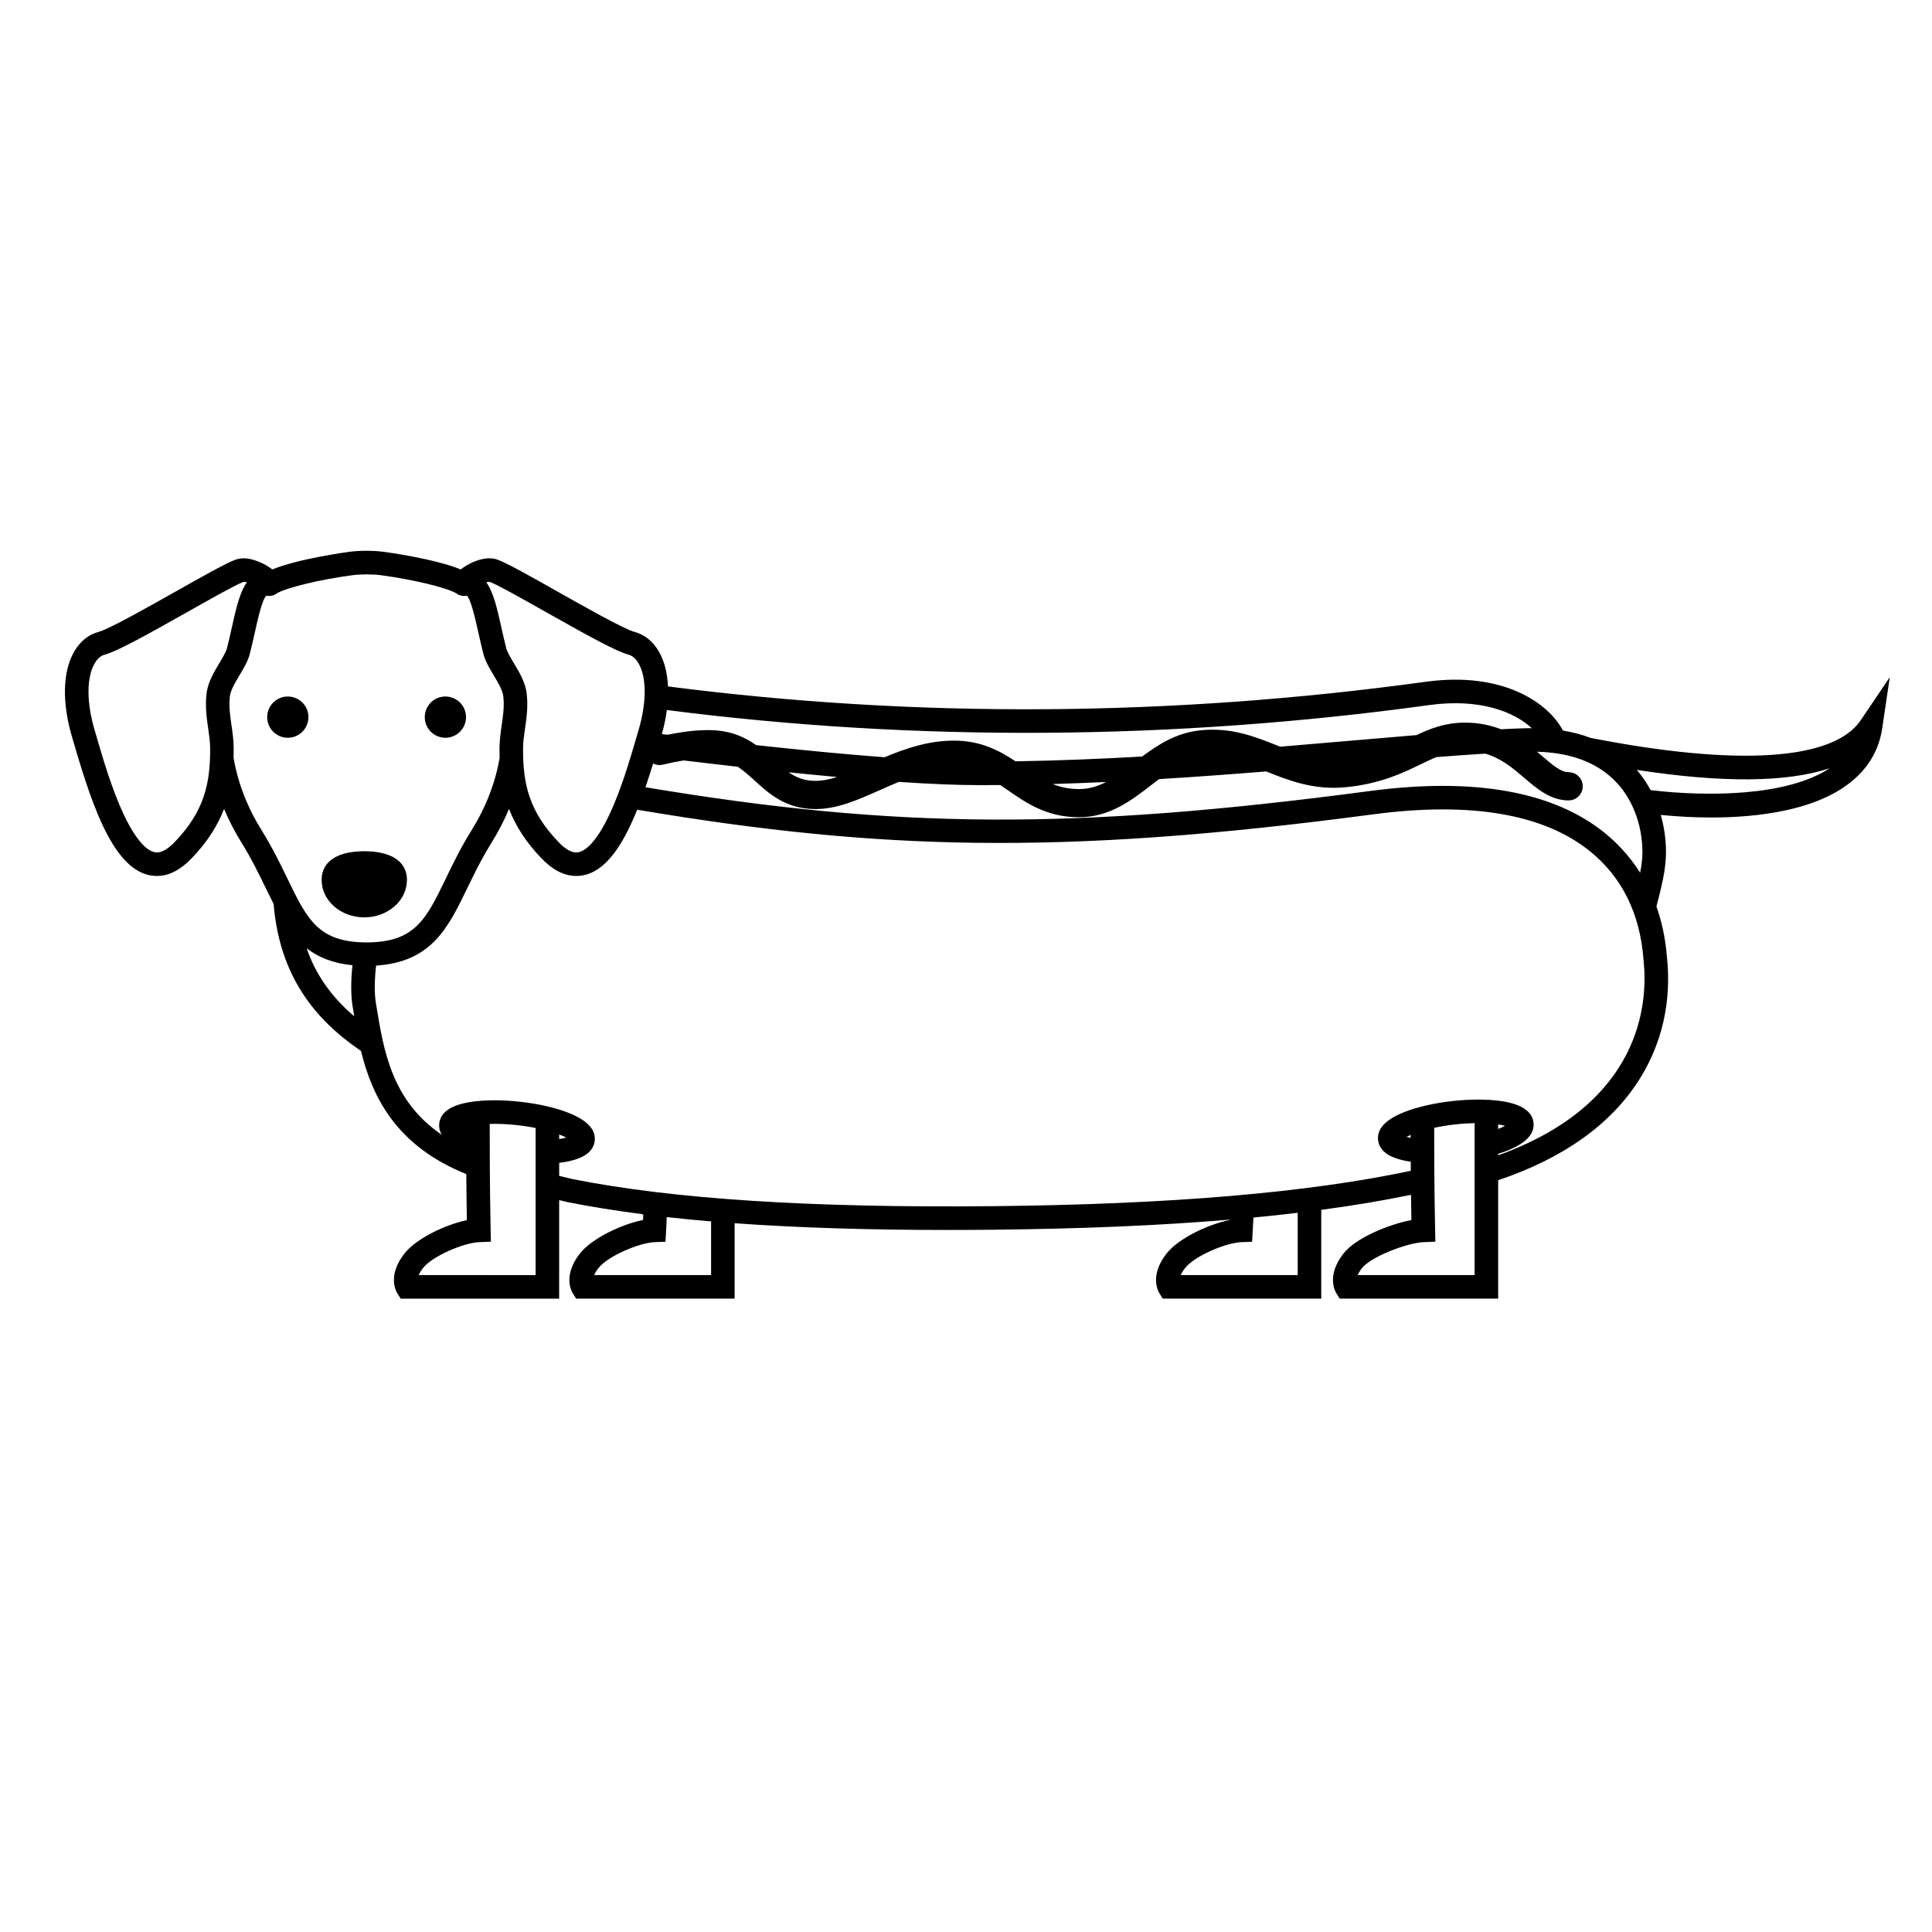 <?xml version="1.0" encoding="UTF-8"?>
<!-- Uploaded to: ICON Repo, www.iconrepo.com, Generator: ICON Repo Mixer Tools -->
<svg fill="#000000" width="800px" height="800px" version="1.1" viewBox="144 144 512 512" xmlns="http://www.w3.org/2000/svg">
 <g>
  <path d="m637.12 334.86c-7.191 10.664-32.609 12.324-71.586 4.691-2.281-0.867-4.734-1.52-7.348-1.949-3.734-7.18-15.734-15.762-36.316-12.93-67.496 9.277-134.95 9.707-200.5 1.281-0.117-0.016-0.23-0.031-0.344-0.043-0.164-3.519-0.938-6.629-2.332-9.094-1.574-2.793-3.836-4.644-6.539-5.356-2.731-0.719-13.012-6.516-20.52-10.75-7.055-3.981-13.148-7.414-15.68-8.355-0.719-0.266-1.504-0.398-2.332-0.398-2.59 0-5.562 1.422-7.535 2.949-6.871-2.836-19.707-4.578-20.332-4.66-2.805-0.375-6.43-0.375-9.238 0-0.625 0.082-13.469 1.828-20.34 4.664-2.184-1.715-5.367-2.953-7.523-2.953-0.828 0-1.613 0.133-2.336 0.402-2.527 0.938-8.621 4.375-15.676 8.352-7.508 4.234-17.789 10.031-20.523 10.75-2.703 0.711-4.961 2.562-6.539 5.356-2.969 5.262-3.16 13.41-0.523 22.359l0.523 1.793c5.195 17.793 11.172 35.168 22.004 35.172 3.102 0 6.156-1.535 9.09-4.562 4.348-4.488 7.047-8.902 8.707-13.211 1.289 3.074 2.848 6.094 4.684 9.043 2.641 4.238 4.648 8.395 6.426 12.059 0.676 1.398 1.344 2.773 2.023 4.109 1.426 16.809 8.809 29.238 23.145 38.91 2.969 12.125 9.266 25.156 27.914 32.656 0.031 3.836 0.074 8.02 0.152 12.207-5.781 1.211-13.461 4.898-16.566 8.879-4.547 5.836-2.176 10-1.891 10.457l0.918 1.465h41.996l0.004-26.109 2.215 0.527 0.117 0.023c6.031 1.199 12.547 2.25 19.559 3.152 0 0.012-0.004 0.031-0.008 0.043l0.402 0.055c-0.008 0.355-0.023 0.836-0.055 1.469-5.801 1.168-13.617 4.894-16.758 8.918-4.547 5.836-2.176 10-1.891 10.453l0.918 1.465h41.996v-19.98c16.547 1.191 35.277 1.785 56.387 1.785 4.031 0 8.156-0.023 12.363-0.066 23.348-0.242 44.09-1.125 62.469-2.664 0 0.031-0.004 0.055-0.004 0.09-5.805 1.164-13.633 4.894-16.773 8.918-4.543 5.836-2.176 9.996-1.895 10.453l0.918 1.465h42v-23.527c8.543-1.141 16.461-2.469 23.785-3.984 0.027 2.156 0.059 4.398 0.102 6.691-6.019 1.148-14.742 4.707-18.02 8.902-4.547 5.836-2.176 10-1.891 10.457l0.918 1.465h41.992v-31.383c17.266-5.812 29.836-14.754 37.352-26.609 7.609-12 8.23-24.059 7.414-32.062-0.016-0.141-0.031-0.332-0.047-0.562-0.406-5.027-1.406-9.445-2.781-13.32 1.281-4.863 2.539-9.848 2.539-14.262 0-3.449-0.48-6.816-1.391-9.984 3.938 0.383 8.539 0.676 13.445 0.676 6.41 0 13.324-0.5 19.906-1.949 18.91-4.168 24.215-14.066 25.332-21.637l2.008-13.594zm-114.4-4.004c13.625-1.875 22.668 1.879 27.211 6.117-0.512 0-1.02 0-1.539 0.016-2.106 0.059-4.324 0.152-6.633 0.266-2.727-1.059-5.867-1.754-9.543-1.754h-0.059c-5.074 0.008-8.941 1.508-12.781 3.309-5.496 0.449-11.297 0.949-17.383 1.477-5.961 0.516-12.23 1.059-18.723 1.594-0.273-0.109-0.543-0.215-0.816-0.324-5.996-2.383-12.195-4.848-20.324-4.019-6.301 0.637-11.172 3.758-15.434 6.949-11.055 0.629-22.336 1.094-33.574 1.27-4.238-2.816-9.191-5.484-16.277-5.484-6.801 0-12.898 2.082-18.414 4.406-9.801-0.734-21.207-1.809-34.051-3.215-2.949-2.094-6.547-3.762-11.562-3.957-3.379-0.129-7.309 0.273-11.918 1.215-0.5-0.062-1-0.125-1.5-0.184 0.613-2.188 1.059-4.32 1.332-6.375 66.043 8.48 134 8.039 201.99-1.305zm-85.602 20.379c-2.219 1.148-4.531 1.875-7.16 1.875-2.688 0-4.938-0.504-6.988-1.332 4.727-0.141 9.449-0.324 14.148-0.543zm-71.273-1.324c-1.996 0.633-3.898 1.027-5.676 1.027-2.996 0-5.168-0.891-7.168-2.273 4.492 0.461 8.77 0.875 12.844 1.246zm-92.211-51.715c0.125 0 0.172 0.016 0.164 0.012 2.062 0.766 8.527 4.414 14.781 7.938 11.168 6.301 18.734 10.492 22 11.352 1.305 0.344 2.184 1.488 2.688 2.387 2.113 3.746 2.102 10.301-0.027 17.535l-0.52 1.781c-1.699 5.824-4.027 13.805-7.082 20.379-3.094 6.656-6.269 10.324-8.938 10.324-1.348 0-2.894-0.895-4.606-2.664-7.953-8.215-9.527-15.633-9.48-24.945 0.008-1.695 0.258-3.402 0.52-5.207 0.398-2.731 0.848-5.828 0.449-9.262-0.34-2.977-1.984-5.727-3.438-8.152-0.852-1.422-1.73-2.891-1.98-3.867-0.504-1.961-0.93-3.879-1.344-5.731-1.059-4.746-2.031-9.098-3.945-11.762 0.27-0.074 0.527-0.117 0.758-0.117zm-83.426 69.043c-1.711 1.766-3.262 2.664-4.606 2.664-2.668 0-5.84-3.664-8.934-10.312-3.055-6.566-5.383-14.543-7.082-20.367l-0.527-1.805c-2.133-7.231-2.141-13.785-0.027-17.531 0.508-0.898 1.387-2.043 2.691-2.387 3.269-0.859 10.832-5.051 22.004-11.352 6.254-3.527 12.719-7.172 14.773-7.938 0 0 0.051-0.016 0.172-0.016 0.23 0 0.488 0.043 0.762 0.117-1.914 2.664-2.887 7.012-3.945 11.758-0.414 1.855-0.844 3.773-1.348 5.738-0.25 0.977-1.129 2.445-1.977 3.867-1.453 2.426-3.094 5.176-3.434 8.148-0.395 3.438 0.051 6.531 0.445 9.262 0.262 1.809 0.508 3.512 0.516 5.211 0.043 9.305-1.527 16.727-9.484 24.941zm23.172-3.125c-3.84-6.168-6.352-12.656-7.481-19.281 0.023-0.859 0.031-1.719 0.027-2.566-0.012-2.129-0.301-4.137-0.582-6.074-0.375-2.582-0.727-5.023-0.422-7.66 0.184-1.637 1.406-3.68 2.59-5.656 1.129-1.887 2.191-3.668 2.668-5.519 0.527-2.059 0.969-4.023 1.391-5.922 0.77-3.449 1.926-8.617 3.008-9.574 0.996 0.188 1.918 0 2.664-0.523 0.051-0.035 0.094-0.074 0.141-0.109 2.731-1.551 11.422-3.652 19.973-4.793 2.234-0.297 5.356-0.297 7.586 0 8.57 1.145 17.277 3.25 19.984 4.801 0.746 0.578 1.738 0.824 2.793 0.625 1.082 0.953 2.234 6.125 3.008 9.574 0.426 1.898 0.863 3.863 1.391 5.922 0.477 1.852 1.543 3.633 2.668 5.519 1.184 1.977 2.406 4.019 2.594 5.66 0.305 2.629-0.051 5.074-0.426 7.656-0.281 1.938-0.57 3.941-0.582 6.07-0.004 0.852 0.004 1.707 0.031 2.57-1.125 6.625-3.641 13.109-7.484 19.281-2.812 4.519-4.898 8.828-6.738 12.633-5.285 10.926-8.207 16.961-21.027 17.004-12.82-0.039-15.738-6.074-21.027-17-1.844-3.805-3.934-8.117-6.746-12.637zm11.867 31.18c3.047 2.363 6.914 3.977 12.156 4.504-0.438 4.141-0.434 7.957 0.035 10.855l0.133 0.82c0.098 0.609 0.199 1.23 0.305 1.859-6.059-5.156-10.188-11.039-12.629-18.039zm29.715 86.617c0.211-0.504 0.562-1.121 1.125-1.844 2.519-3.227 10.816-6.727 14.941-6.887l3.062-0.117-0.066-3.066c-0.234-11.039-0.254-22.656-0.246-28.145 2.109-0.062 4.602 0.016 7.434 0.336 1.723 0.191 3.301 0.445 4.734 0.73v38.996zm39.121-36.43c-0.504 0.133-1.137 0.266-1.895 0.383v-1.211c0.75 0.285 1.387 0.566 1.895 0.828zm20.734 20.406 4.941 0.656m12.688 15.367h-30.988c0.211-0.5 0.562-1.117 1.129-1.844 2.519-3.227 10.816-6.727 14.941-6.887l2.832-0.109 0.16-2.828c0.086-1.543 0.145-2.762 0.176-3.699 3.781 0.418 7.695 0.801 11.75 1.141zm155.46 0h-30.992c0.215-0.504 0.562-1.117 1.125-1.844 2.519-3.227 10.82-6.727 14.945-6.887l2.832-0.109 0.16-2.832c0.09-1.582 0.156-2.742 0.199-3.578 4.031-0.383 7.934-0.801 11.727-1.254zm29.93-36.375c-0.422-0.082-0.793-0.164-1.113-0.25 0.32-0.164 0.699-0.34 1.113-0.516v0.766zm-14.035 36.375c0.211-0.504 0.562-1.121 1.129-1.844 2.332-2.988 11.91-6.715 16.395-6.887l3.062-0.117-0.066-3.066c-0.246-11.664-0.254-22.676-0.246-27.117 1.637-0.352 3.477-0.664 5.516-0.891 1.887-0.211 3.621-0.316 5.195-0.348v40.266zm37.227-39.918c0.711 0.105 1.332 0.23 1.844 0.363-0.477 0.25-1.09 0.531-1.844 0.824zm0 8.18v-0.398c6.594-2.055 9.75-4.828 9.371-8.262-0.859-7.648-18.062-6.109-21.5-5.723-4.949 0.555-9.582 1.633-13.039 3.039-4.746 1.93-6.984 4.387-6.656 7.297 0.336 3.051 3.25 4.973 8.656 5.742 0.004 0.773 0.008 1.578 0.016 2.406-27.453 5.82-63.652 8.891-110.5 9.371-48.309 0.492-84.812-1.848-111.58-7.16l-3.606-0.859v-3.465c5.894-0.695 9.066-2.652 9.418-5.836 0.324-2.914-1.914-5.371-6.66-7.301-3.461-1.41-8.094-2.488-13.039-3.039-4.949-0.555-9.707-0.527-13.391 0.078-5.055 0.832-7.785 2.731-8.109 5.648-0.121 1.07 0.105 2.074 0.672 3.016-13.258-9-15.414-22.273-17.352-34.254l-0.133-0.82c-0.398-2.465-0.363-5.969 0.074-9.758 14.691-0.961 19.086-10.023 24.121-20.434 1.773-3.664 3.781-7.816 6.418-12.051 1.836-2.949 3.402-5.969 4.688-9.043 1.66 4.309 4.363 8.723 8.707 13.211 2.93 3.027 5.988 4.562 9.09 4.562 7.086 0 12.094-7.434 16.164-17.555 33.664 5.68 61.281 8.387 89.219 8.758 30.801 0.41 63.418-1.914 105.75-7.523 25.891-3.43 45.25-0.145 57.531 9.77 8.426 6.805 13.195 16.375 14.168 28.445 0.023 0.285 0.043 0.52 0.059 0.695 1.133 11.074-0.504 37.754-38.559 51.441zm28.246-85.438c-13.664-11.031-34.617-14.766-62.27-11.102-78.074 10.348-125.32 10.152-191.95-1.004 0.699-2.043 1.375-4.152 2.035-6.293 0.766 0.391 1.664 0.523 2.562 0.309 1.98-0.473 3.816-0.844 5.512-1.117 4.969 0.602 9.754 1.16 14.355 1.68 1.562 1.02 2.977 2.301 4.477 3.664 3.879 3.531 8.277 7.539 16.172 7.539 5.719 0 11.223-2.449 17.047-5.043 1.641-0.73 3.297-1.465 4.973-2.156 8.461 0.57 15.641 0.859 21.488 0.859 1.801 0 3.602-0.012 5.41-0.027 0.688 0.461 1.379 0.938 2.082 1.426 4.809 3.332 10.258 7.109 18.789 7.109 8.102 0 13.926-4.496 19.062-8.461 0.723-0.559 1.438-1.105 2.148-1.645 9.738-0.59 19.262-1.297 28.371-2.031 0.051 0.02 0.102 0.039 0.152 0.059 5.848 2.324 12.469 4.957 20.98 4.121 9.152-0.898 15.098-3.777 19.871-6.09 1.445-0.699 2.781-1.344 4.094-1.891 4.59-0.359 8.922-0.668 12.984-0.914 4.262 1.25 7.344 3.871 10.348 6.441 3.422 2.926 6.957 5.949 11.738 5.949 2.062 0 3.738-1.672 3.738-3.738 0-2.062-1.672-3.738-3.738-3.738-2.023 0-4.168-1.832-6.883-4.156-0.477-0.406-0.977-0.832-1.492-1.266 8.66 0.219 15.5 2.699 20.34 7.406 4.824 4.688 7.59 11.73 7.59 19.316 0 1.625-0.238 3.441-0.602 5.352-2.926-4.633-6.32-8.082-9.391-10.559zm12.16-11.34c-1.039-1.934-2.269-3.731-3.668-5.363 22.641 3.477 39.723 3.332 51.098-0.422-11.316 7.434-32.371 7.57-47.43 5.785z"/>
  <path d="m267.5 334.05c0 3.019-2.449 5.465-5.469 5.465s-5.465-2.445-5.465-5.465 2.445-5.469 5.465-5.469 5.469 2.449 5.469 5.469"/>
  <path d="m240.54 387.11c6.242 0 11.301-4.434 11.301-9.906 0-5.481-5.059-7.621-11.301-7.621-6.246 0-11.305 2.141-11.305 7.621 0 5.473 5.059 9.906 11.305 9.906z"/>
  <path d="m225.74 334.05c0-3.019-2.453-5.469-5.469-5.469-3.019 0-5.465 2.445-5.465 5.469 0 3.019 2.445 5.469 5.465 5.469 3.016-0.004 5.469-2.449 5.469-5.469z"/>
 </g>
</svg>